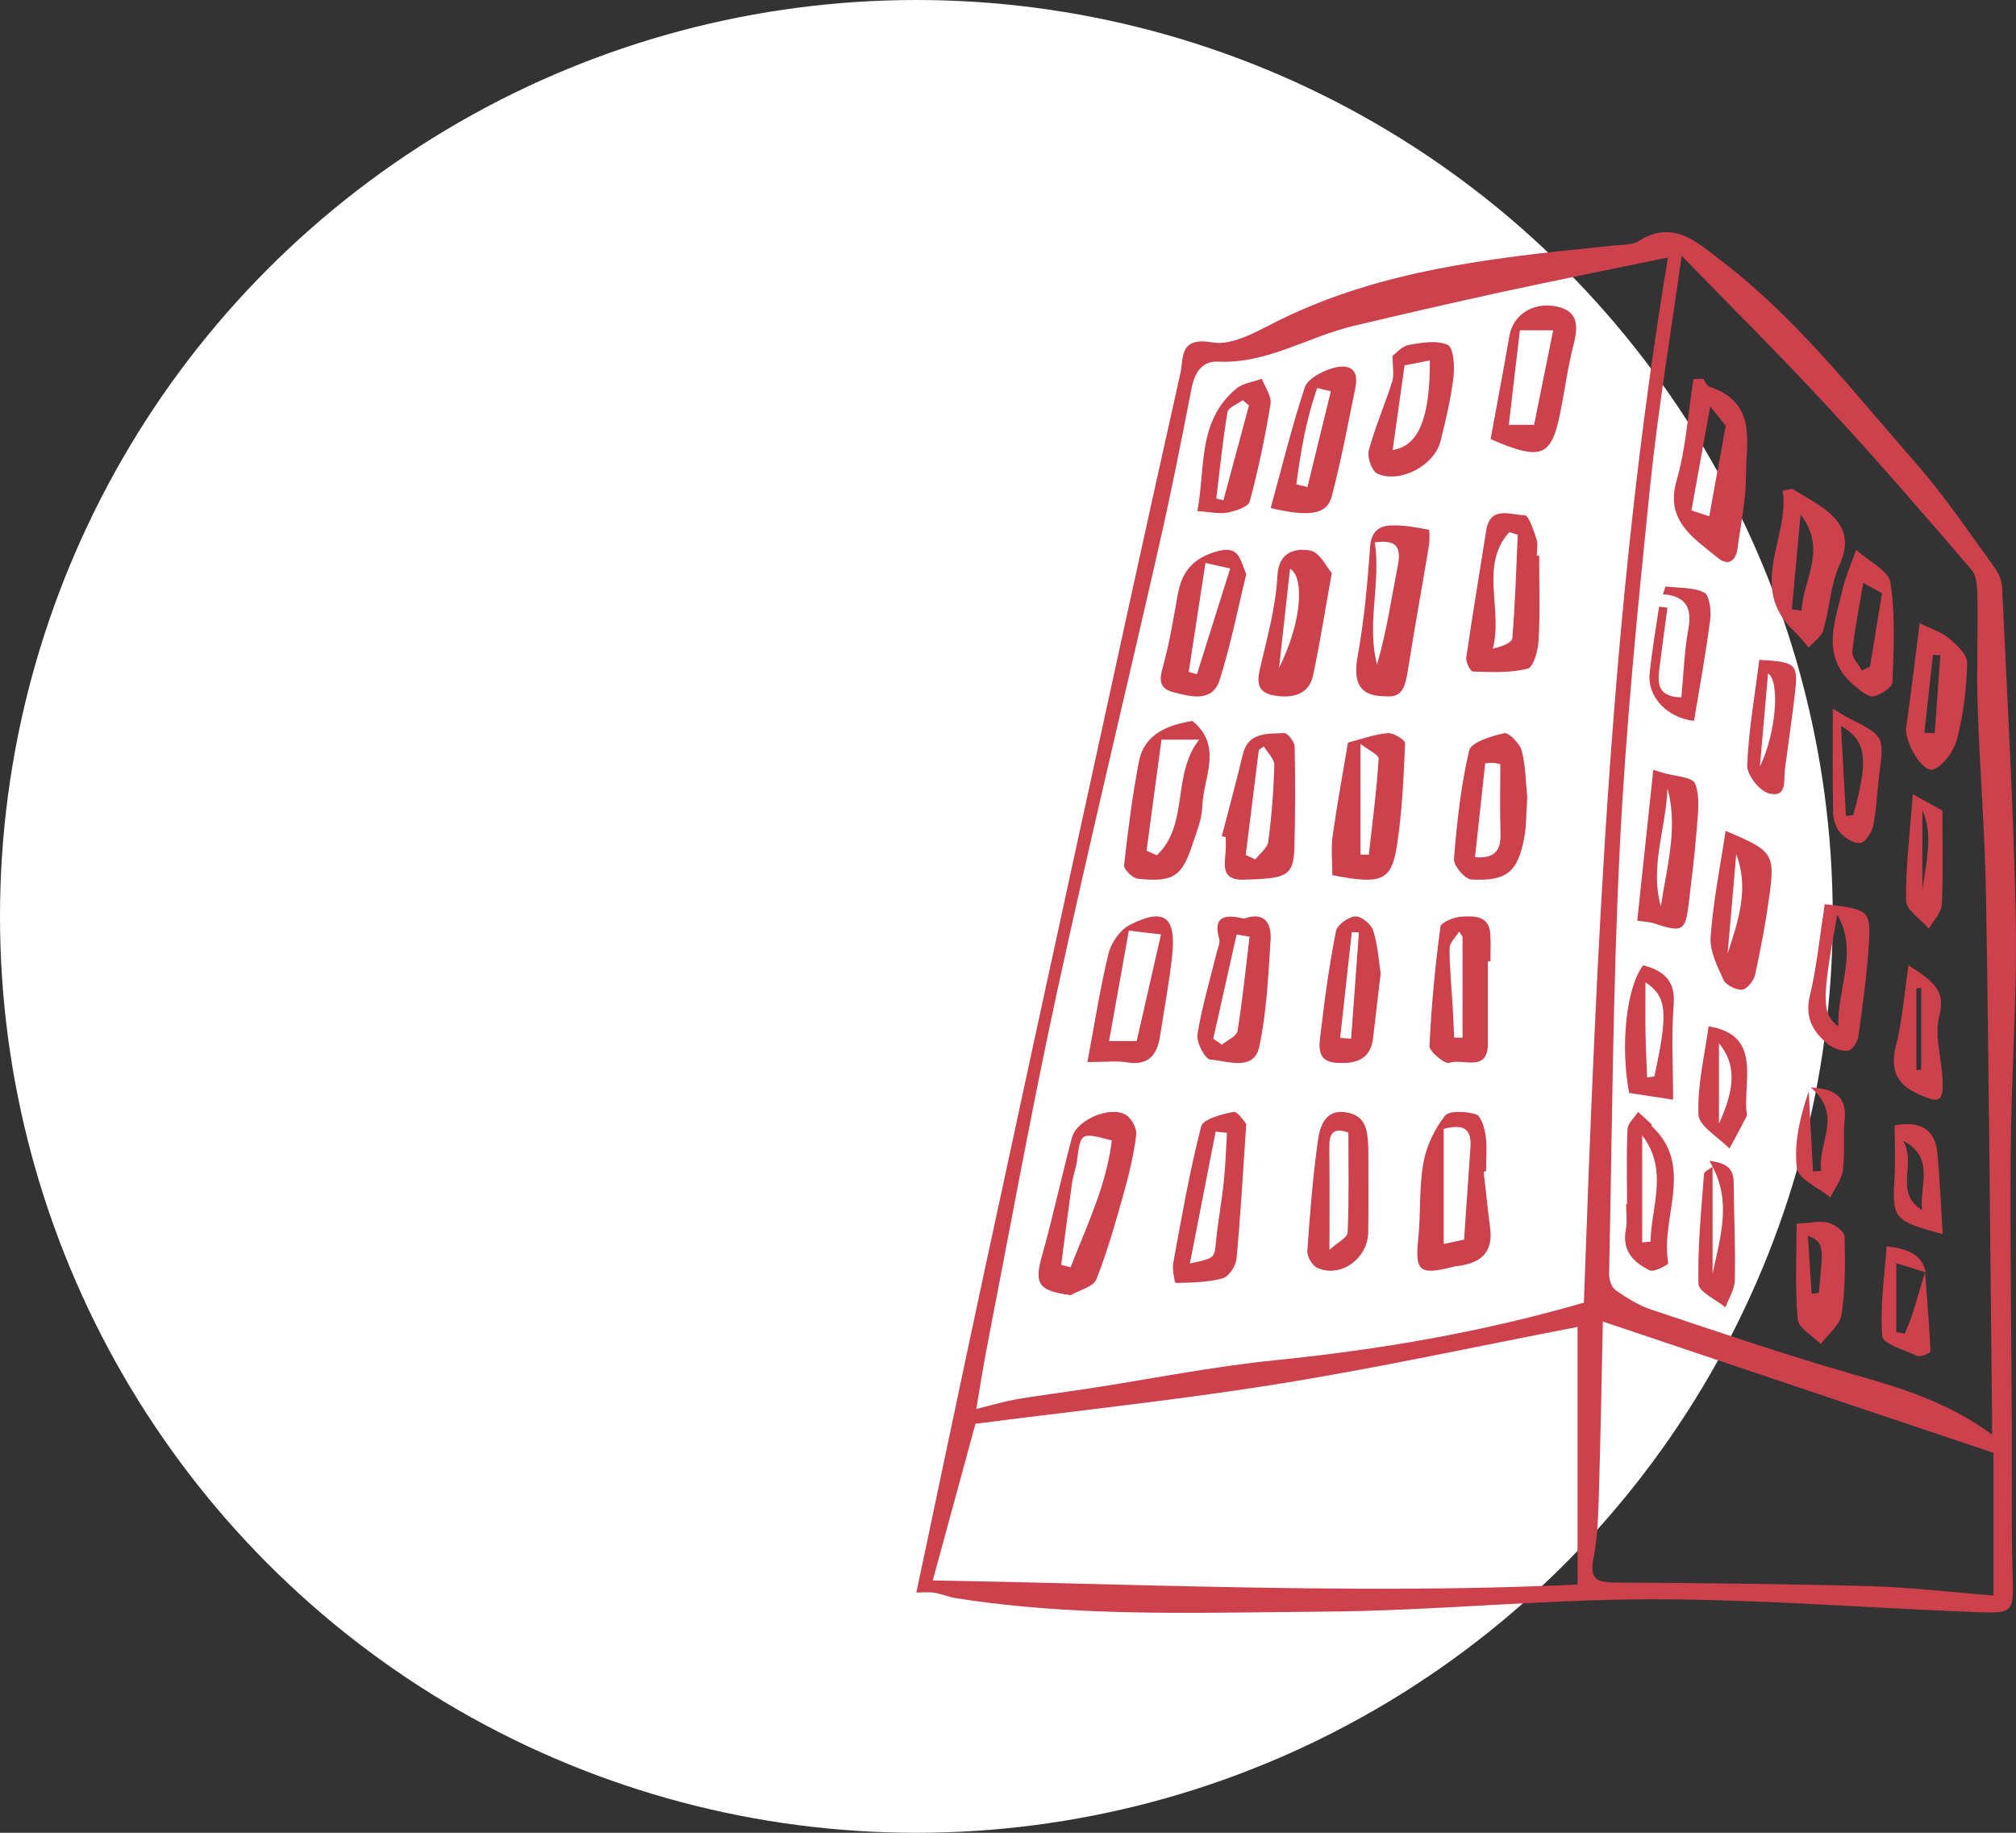 <?xml version="1.0" encoding="UTF-8"?>
<svg xmlns="http://www.w3.org/2000/svg" xmlns:xlink="http://www.w3.org/1999/xlink" width="165px" height="150px" viewBox="0 0 165 150" version="1.1">
  <rect x="0" y="0" width="165" height="150" fill="#333333" stroke="none"/>
  <title>Group 3</title>
  <g id="Page-1" stroke="none" stroke-width="1" fill="none" fill-rule="evenodd">
    <g id="Voor-uw-locatie" transform="translate(-547, -4006)">
      <g id="Group-3" transform="translate(547, 4006)">
        <circle id="Oval-Copy-5" fill="#FFFFFF" cx="75" cy="75" r="75"></circle>
        <path d="M140.219,20.826 L140.542,21.077 C140.649,21.16 140.757,21.244 140.866,21.327 C147.067,26.065 151.803,32.203 156.883,38.001 C159.193,40.638 161.157,43.58 163.231,46.418 C163.571,46.884 163.838,47.515 163.863,48.082 C164.28,57.138 164.811,66.193 164.981,75.254 C165.1,81.538 164.616,87.831 164.569,94.121 C164.51,101.908 164.629,109.696 164.664,117.484 C164.682,121.211 164.61,124.939 164.718,128.663 C164.815,132.011 164.897,132.064 161.512,131.932 C152.725,131.587 143.938,130.885 135.153,130.891 C126.237,130.898 117.322,131.837 108.405,131.9 C106.857,131.911 105.307,131.93 103.757,131.948 L101.432,131.974 C93.681,132.054 85.925,132.017 78.221,130.796 C77.624,130.702 77.054,130.439 76.455,130.354 C75.921,130.278 75.367,130.338 75,130.338 C76.856,121.56 78.694,112.771 80.579,103.993 C83.16,91.975 85.769,79.963 88.386,67.952 C91.103,55.476 93.821,43.001 96.61,30.542 C96.881,29.334 96.472,27.543 99.224,28.023 C100.989,28.33 103.152,26.949 105.007,26.056 C113.105,22.151 121.823,21.147 130.571,20.249 L132.115,20.091 L132.115,20.091 C132.784,20.023 133.565,20.072 134.091,19.742 C136.634,18.147 138.399,19.413 140.219,20.826 Z M131.185,108.159 C131.082,112.869 131.001,117.65 130.857,122.428 C130.807,124.103 130.746,125.799 130.437,127.437 C130.123,129.087 130.453,129.507 132.185,129.519 C139.139,129.567 146.096,129.622 153.048,129.818 C156.461,129.914 159.864,130.325 163.163,130.586 L163.163,118.908 C152.391,115.287 141.92,111.768 131.185,108.159 Z M129.117,108.6 C120.942,110.177 112.844,111.945 104.672,113.257 C100.093,113.994 95.491,114.591 90.886,115.159 L85.359,115.835 C83.517,116.061 81.676,116.289 79.837,116.527 C78.717,120.637 77.566,124.858 76.343,129.346 C80.355,129.415 84.362,129.513 88.365,129.612 L93.168,129.731 C105.17,130.022 117.143,130.239 129.117,129.684 L129.117,108.6 Z M137.636,20.941 C136.744,27.354 135.677,33.671 135.029,40.029 C134.035,49.786 133.058,59.558 132.573,69.349 C131.998,80.97 131.945,92.618 131.698,104.254 C131.689,104.704 131.887,105.349 132.214,105.577 C133.126,106.213 134.105,106.835 135.15,107.183 C140.649,109.014 146.138,110.888 151.706,112.488 C155.601,113.607 159.434,114.746 163.038,117.416 L163.039,116.935 C163.039,116.788 163.04,116.654 163.04,116.529 L163.04,116.014 C163.04,115.907 163.04,115.805 163.038,115.702 C162.884,101.628 162.78,87.554 162.549,73.481 C162.465,68.271 162.038,63.068 161.863,57.859 C161.764,54.89 161.891,51.915 161.847,48.943 C161.834,48.159 161.812,47.158 161.359,46.63 C157.49,42.116 153.597,37.617 149.558,33.254 C145.675,29.058 141.608,25.029 137.636,20.941 Z M136.515,21.076 C131.669,22.078 127.272,22.954 122.892,23.905 C118.84,24.785 114.8,25.722 110.763,26.677 C107.051,27.556 103.711,29.794 99.682,29.596 C98.394,29.532 97.768,30.499 97.518,31.797 C96.699,36.039 95.856,40.279 94.9,44.492 C92.12,56.742 89.162,68.952 86.504,81.227 C84.416,90.864 82.662,100.575 80.776,110.255 C80.448,111.936 80.191,113.632 79.903,115.312 C81.211,114.995 82.238,114.683 83.289,114.505 C85.222,114.177 87.17,113.94 89.108,113.641 C94.168,112.863 99.203,111.848 104.289,111.334 C112.824,110.473 121.226,109.053 129.632,106.612 C130.663,77.989 131.795,49.423 136.515,21.076 Z M154.405,102 C156.229,102.223 157.345,102.716 157.605,104.138 L157.554,104.122 L157.679,105.733 C157.805,107.356 157.928,108.98 158,110.604 C158.006,110.73 157.178,111.084 156.946,110.982 C155.893,110.513 154.1,109.967 154.052,109.362 C153.864,106.972 154.234,104.55 154.405,102 Z M149.637,100.072 C150.175,100.214 150.956,100.792 150.967,101.191 C151.026,103.322 151.037,105.476 150.724,107.579 C150.642,108.133 150.206,108.643 149.747,109.15 L149.441,109.489 C149.29,109.658 149.145,109.828 149.018,110 C148.359,109.327 147.199,108.691 147.134,107.974 C146.902,105.415 147.042,102.829 147.042,100.147 C148.194,100.092 148.974,99.896 149.637,100.072 Z M155.202,103.376 L155.202,109.021 C155.432,109.065 155.661,109.108 155.891,109.15 C156.088,108.668 156.317,108.192 156.473,107.7 C156.725,106.905 156.963,106.107 157.199,105.308 L157.55,104.12 L157.179,104.002 C156.471,103.777 155.785,103.56 155.202,103.376 Z M139.913,95 C140.906,95.167 141.88,95.326 141.894,96.764 C141.921,99.436 142.04,102.11 141.986,104.779 C141.972,105.525 141.491,106.261 141.224,107 C140.449,106.357 139.028,105.731 139.012,105.066 C138.935,102.078 139.243,99.075 139.464,96.083 C139.478,95.893 139.83,95.731 140.079,95.56 L140.166,95.496 L140.04,95.25 C139.998,95.167 139.955,95.083 139.913,95 Z M92.17,91.257 C92.625,91.537 93.059,92.37 92.993,92.886 C92.793,94.484 92.418,96.071 91.982,97.627 C91.312,100.014 90.642,102.414 89.728,104.711 C89.484,105.324 88.353,105.58 87.63,106 C84.941,105.63 84.629,105.079 85.306,102.688 C86.201,99.519 86.88,96.29 87.732,93.107 C88.129,91.627 90.886,90.464 92.17,91.257 Z M147.965,101.123 C148.074,102.77 148.175,104.326 148.276,105.883 L148.861,105.811 L148.861,105.811 C149.266,101.781 149.256,101.711 147.965,101.123 Z M102,91.983 C101.723,96.055 101.532,99.553 101.2,103.038 C101.145,103.616 100.576,104.482 100.064,104.625 C98.841,104.962 97.511,104.969 96.22,105 C96.162,105.001 95.924,103.907 96.024,103.366 C96.712,99.624 97.363,95.871 98.31,92.186 C98.462,91.595 100.001,91.181 100.965,91.003 C101.305,90.94 101.839,91.821 102,91.983 Z M140.167,95.498 L140.167,104.246 C140.783,101.32 141.722,98.389 140.168,95.501 L140.167,95.498 Z M120.8,91.2 C121.226,91.335 121.505,92.317 121.592,92.948 C121.722,93.907 121.626,94.896 121.626,95.874 C121.56,95.878 121.495,95.884 121.429,95.889 L121.776,98.981 C121.835,99.496 121.897,100.011 121.962,100.525 C122.18,102.245 121.457,103.231 119.695,103.554 C119.432,103.602 119.163,103.623 118.905,103.687 C116.167,104.383 115.802,104.041 116.076,101.396 C116.292,99.329 116.137,97.211 116.496,95.175 C116.734,93.815 117.406,92.426 118.257,91.318 C118.596,90.877 120.013,90.951 120.8,91.2 Z M134.068,91 C134.431,91.329 134.797,91.656 135.154,91.99 L135.172,92.031 L135.172,92.031 L135.182,92.144 C135.185,92.161 135.191,92.176 135.201,92.185 C137.456,94.288 137.097,96.761 136.722,99.238 L136.647,99.733 C136.464,100.971 136.32,102.203 136.539,103.385 C136.557,103.489 135.38,104.15 135.018,103.969 C133.757,103.34 132.719,102.419 133.069,100.616 C133.196,99.953 133.089,99.242 133.089,98.552 L133.164,98.552 L133.164,98.552 C133.164,96.507 133.108,94.457 133.205,92.417 C133.219,92.125 133.419,91.843 133.641,91.563 L133.865,91.282 C133.938,91.188 134.008,91.094 134.068,91 Z M110.259,91.052 C111.859,91.36 111.922,92.596 111.991,93.938 C111.991,96.236 112.016,98.534 111.984,100.831 C111.951,103.031 109.696,104.634 107.794,103.755 C107.401,103.573 106.972,102.845 107.001,102.403 C107.206,99.396 107.444,96.385 107.856,93.404 C108.03,92.131 108.491,90.709 110.259,91.052 Z M88.142,95.027 C88.065,95.625 87.828,96.2 87.744,96.798 C87.429,99.035 87.148,101.277 86.854,103.516 C87.111,103.583 87.369,103.651 87.625,103.716 C87.771,103.34 87.921,102.965 88.072,102.59 L88.529,101.468 C89.596,98.85 90.646,96.224 90.998,93.337 C88.434,92.662 88.446,92.663 88.142,95.027 Z M99.494,92.616 C98.802,96.153 98.113,99.691 97.386,103.406 C99.445,102.969 99.386,102.962 99.516,101.678 C99.68,100.014 99.986,98.363 100.164,96.702 C100.304,95.378 100.34,94.047 100.422,92.719 L99.494,92.616 L99.494,92.616 Z M108.798,93.878 C108.81,94.755 108.816,95.631 108.817,96.526 L108.818,97.886 C108.816,99.266 108.81,100.71 108.81,102.286 C109.441,101.706 110.278,101.304 110.297,100.861 C110.42,98.129 110.359,95.387 110.359,92.69 C109.115,92.246 108.784,92.761 108.798,93.878 Z M118.163,92.394 L118.163,101.809 C118.758,101.682 119.327,101.563 119.827,101.458 C120.008,98.841 120.174,96.373 120.349,93.904 C120.442,92.581 119.973,91.897 118.163,92.394 Z M134.407,92.918 L134.407,101.687 C134.633,101.662 134.86,101.64 135.086,101.618 C135.099,100.925 135.193,100.225 135.298,99.521 L135.378,98.992 C135.683,96.962 135.927,94.908 134.407,92.918 Z M158.569,94.408 C158.764,96.517 158.851,98.633 159,101 C155.005,99.945 154.857,99.714 155.054,96.462 C155.139,95.048 155.068,93.627 155.068,92.1 C157.008,91.747 158.371,92.283 158.569,94.408 Z M155.732,93.353 C156.933,95.084 154.935,97.596 157.319,99.038 C157.255,98.548 157.293,98.033 157.344,97.514 L157.396,96.996 C157.527,95.614 157.537,94.263 155.732,93.353 Z M148.202,89 C150.335,89.104 151.155,89.898 150.976,91.65 C150.837,93.021 151.015,94.426 150.827,95.787 C150.722,96.554 150.162,97.263 149.808,98 C148.846,97.207 147.179,96.494 147.067,95.607 C146.813,93.568 147.316,91.445 148.033,89.327 C148.151,91.508 148.27,93.686 148.387,95.867 C148.612,95.852 148.836,95.838 149.06,95.824 C148.694,93.6 150.924,91.315 148.202,89 Z M139.841,84 C143.075,84.52 143.079,86.653 142.968,88.869 L142.942,89.381 C142.919,89.836 142.902,90.29 142.917,90.729 L142.927,90.837 L142.927,90.837 L142.964,91.059 C142.982,91.169 142.988,91.272 142.949,91.351 C142.504,92.246 142.018,93.119 141.546,94 C140.653,93.07 139.043,92.171 139.009,91.206 C138.92,88.754 139.535,86.274 139.841,84 Z M140.687,85.383 L140.687,91.963 C142.105,88.899 142.027,87.003 140.687,85.383 Z M134.485,79 C136.253,79.469 137.138,80.332 136.983,82.239 C136.783,84.709 136.935,87.207 136.935,90 C135.461,89.775 134.393,89.611 133.333,89.449 C132.604,85.523 133.108,80.826 134.485,79 Z M156.204,79 C158.163,80.287 159.28,81.009 158.726,83.116 C158.292,84.764 158.934,86.672 158.994,88.467 C159.051,90.203 158.7,90.277 157.151,89.612 C155.183,88.764 154.673,87.558 155.188,85.53 C155.699,83.517 155.845,81.414 156.204,79 Z M134.672,80.39 C134.672,81.689 134.653,83.075 134.676,84.462 C134.698,85.703 134.764,86.942 134.81,88.181 C135.006,88.156 135.202,88.129 135.399,88.103 C136.559,82.803 136.422,81.566 134.672,80.39 Z M157.24,80.837 C157.108,80.858 156.977,80.881 156.845,80.902 L156.845,87.592 C156.977,87.576 157.108,87.561 157.24,87.546 L157.24,80.837 Z M121.974,76.412 C122.026,77.16 121.984,77.914 121.984,78.667 L121.776,78.667 C121.776,80.916 121.772,83.165 121.776,85.413 C121.78,86.96 120.93,87.007 120.033,86.945 L119.682,86.919 C119.293,86.89 118.915,86.876 118.615,86.989 C118.283,87.116 116.979,86.078 117,85.609 C117.142,82.346 117.461,79.086 117.89,75.845 C117.937,75.486 119.017,75.048 119.638,75.017 C120.64,74.967 121.87,74.927 121.974,76.412 Z M110.919,75.002 C111.395,74.962 112.223,75.627 112.388,76.148 C112.769,77.341 112.84,78.634 113,79.661 C112.776,81.589 112.582,83.256 112.387,84.924 C112.167,86.81 110.858,87.082 109.354,86.982 C107.697,86.871 107.978,85.531 108.091,84.548 C108.409,81.757 108.8,78.969 109.341,76.217 C109.445,75.694 110.344,75.047 110.919,75.002 Z M103.991,76.946 C103.797,79.874 103.68,82.839 103.054,85.698 C102.618,87.689 100.458,86.834 99.061,86.72 C98.625,86.685 97.907,85.321 98.01,84.659 C98.365,82.411 99.032,80.203 99.575,77.979 C99.667,77.597 99.88,77.174 99.784,76.832 C99.323,75.189 99.992,74.726 101.818,75.189 C103.475,74.57 104.082,75.554 103.991,76.946 Z M95.934,78.225 C95.699,80.43 95.278,82.615 94.942,84.81 C94.702,86.38 93.967,87.233 92.233,86.945 C91.4,86.806 90.525,86.92 89,86.92 C89.611,83.665 90.045,80.811 90.733,78.021 C90.951,77.138 91.689,76.094 92.473,75.695 C95.289,74.262 96.279,75.016 95.934,78.225 Z M149.346,74 C152.976,74.419 153.131,74.497 152.953,77.311 C152.793,79.815 152.45,82.313 152.104,84.804 C152.041,85.247 151.615,85.941 151.271,85.988 C150.747,86.06 150.028,85.798 149.604,85.452 C148.349,84.425 147.714,83.236 148.124,81.521 C148.703,79.093 148.943,76.595 149.346,74 Z M101.21,76.482 C100.574,79.326 99.937,82.167 99.3,85.01 C99.534,85.173 99.77,85.336 100.006,85.499 C100.45,85.131 101.214,84.807 101.284,84.387 C101.701,81.822 101.959,79.237 102.27,76.659 C101.917,76.599 101.564,76.541 101.21,76.482 Z M92.391,76.164 C91.835,79.265 91.319,82.148 90.772,85.202 L93.034,85.202 C93.678,82.378 94.315,79.584 95.023,76.476 C93.865,76.34 93.184,76.258 92.391,76.164 Z M110.638,76.285 C110.32,79.171 110.003,82.056 109.686,84.943 C109.985,84.964 110.284,84.987 110.583,85.01 C110.796,82.113 111.007,79.218 111.22,76.323 L110.638,76.285 L110.638,76.285 Z M119.429,76.235 C119.374,76.326 119.309,76.417 119.241,76.507 L119.033,76.78 C118.827,77.052 118.644,77.324 118.643,77.597 C118.638,78.405 118.679,79.213 118.732,80.021 L118.846,81.637 C118.865,81.907 118.882,82.176 118.898,82.445 C118.946,83.27 118.979,84.096 119.017,84.921 C119.244,84.922 119.473,84.924 119.701,84.924 L119.701,76.673 L119.429,76.235 L119.429,76.235 Z M150.369,74.858 C149.085,81.917 149.101,82.951 150.45,84.008 C150.395,80.819 152.106,77.81 150.369,74.858 Z M141.231,68 C145.094,69.623 145.289,69.865 144.816,73.313 C144.52,75.477 144.119,77.634 143.649,79.772 C143.544,80.251 143.007,80.945 142.594,80.995 C142.111,81.051 141.262,80.624 141.069,80.209 C140.55,79.085 139.926,77.832 140.007,76.67 C140.205,73.838 140.779,71.028 141.231,68 Z M142.102,69.922 C141.867,72.628 141.633,75.335 141.398,78.042 C142.288,75.347 143.169,72.655 142.102,69.922 Z M156.555,65 C157.626,65.592 158.497,66.071 158.976,66.337 C158.976,69.118 159.055,71.577 158.926,74.024 C158.889,74.7 158.236,75.343 157.866,76 C157.212,75.236 156.016,74.483 156.004,73.708 C155.96,70.947 156.318,68.179 156.555,65 Z M135.315,63 C135.699,63.123 135.876,63.181 136.056,63.235 C136.991,63.518 138.523,63.585 138.736,64.126 C139.164,65.224 138.965,66.583 138.871,67.823 C138.719,69.864 138.457,71.897 138.216,73.932 C137.944,76.223 137.706,76.345 135.378,75.571 C135.017,75.451 134.614,75.447 134,75.355 C134.443,71.191 134.874,67.145 135.315,63 Z M136.477,64.532 C136.442,65.472 136.303,66.409 136.147,67.345 L135.942,68.549 C135.631,70.419 135.396,72.288 135.932,74.17 C135.993,73.768 136.061,73.367 136.132,72.965 L136.347,71.762 C136.776,69.356 137.139,66.953 136.477,64.532 Z M157.333,66.299 L157.333,72.922 C157.382,72.514 157.445,72.105 157.508,71.697 L157.603,71.085 C157.848,69.455 158.012,67.842 157.333,66.299 Z M115,60.834 C114.882,63.619 114.762,66.421 114.337,69.174 C113.881,72.121 113.086,72.41 109.046,71.628 C109.046,70.46 108.928,69.419 109.069,68.41 C109.431,65.83 109.908,63.265 110.326,60.773 C111.514,60.47 112.535,60.083 113.582,60.002 C114.05,59.964 115.012,60.557 115,60.834 Z M124.553,61.453 C124.884,62.806 124.892,64.227 125,65.302 C124.903,66.632 124.928,67.644 124.742,68.623 C124.223,71.362 123.313,72.136 120.431,71.981 C119.894,71.952 118.958,70.851 119.001,70.299 C119.236,67.321 119.562,64.326 120.245,61.416 C120.401,60.755 122.061,60.238 123.119,60.005 C123.473,59.925 124.41,60.867 124.553,61.453 Z M97.593,59 C99.316,60.412 99.106,62.045 98.771,63.685 L98.689,64.078 C98.552,64.734 98.418,65.388 98.403,66.027 C98.378,67.044 97.939,68.064 97.616,69.059 C96.747,71.741 96.035,72.227 93.132,71.919 C92.699,71.874 91.964,71.156 92.001,70.814 C92.311,67.979 92.677,65.145 93.212,62.342 C93.637,60.107 95.498,59.354 97.593,59 Z M105.104,60 C105.383,59.987 105.953,60.706 105.961,61.096 C106.02,63.87 106.012,66.648 105.94,69.422 C105.877,71.846 105.081,71.876 101.836,71.997 C100.157,72.061 100.187,71.089 100.275,70.111 L100.295,69.886 C100.311,69.699 100.325,69.514 100.325,69.34 L100.325,68.519 L100.325,68.519 C100.217,68.492 100.108,68.464 100,68.435 C100.577,66.202 101.186,63.975 101.724,61.732 C102.1,60.161 103.309,60.057 104.509,60.02 L104.808,60.011 C104.908,60.008 105.006,60.005 105.104,60 Z M103.438,61.084 L103.031,61.375 L103.031,61.375 L101.957,69.972 L101.957,69.972 C102.218,70.093 102.48,70.213 102.741,70.335 C103.109,69.856 103.734,69.407 103.801,68.892 C104.075,66.812 104.242,64.711 104.296,62.615 C104.308,62.111 103.739,61.595 103.438,61.084 Z M121.554,62.47 C121.257,65.213 120.989,67.696 120.723,70.155 C122.413,70.296 122.852,69.51 122.81,68.202 C122.751,66.338 122.795,64.469 122.795,62.551 C122.627,62.515 122.428,62.441 122.228,62.435 C121.944,62.425 121.659,62.464 121.554,62.47 Z M98.152,60.534 L95.062,60.534 C94.648,63.608 94.245,66.614 93.841,69.62 C94.12,69.748 94.399,69.875 94.678,70.004 C97.353,67.47 95.878,63.388 98.152,60.534 Z M111.348,60.881 L111.348,69.94 C111.577,69.943 111.804,69.947 112.033,69.951 C112.323,67.337 112.671,64.728 112.835,62.109 C112.857,61.76 111.953,61.361 111.348,60.881 Z M150.009,58 C150.634,58.372 150.968,58.598 151.323,58.779 C154.22,60.247 154.211,60.243 153.811,63.375 C153.633,64.775 153.589,66.197 153.315,67.579 C153.205,68.124 152.691,68.923 152.258,68.991 C151.755,69.072 151.006,68.594 150.61,68.148 C150.243,67.738 150.046,67.053 150.033,66.483 C149.978,63.742 150.009,60.997 150.009,58 Z M150.674,59.404 C150.814,61.969 150.947,64.369 151.079,66.769 C151.277,66.755 151.476,66.741 151.672,66.726 C152.947,62.111 152.795,60.652 150.674,59.404 Z M143.993,54 C147.065,54.187 147.194,54.314 146.888,56.93 C146.653,58.938 146.35,60.938 146.088,62.943 C146.068,63.1 146.061,63.273 146.055,63.45 L146.049,63.664 C146.023,64.452 145.938,65.229 144.781,64.937 C144.006,64.743 142.971,63.417 143.001,62.639 C143.112,59.789 143.62,56.954 143.993,54 Z M157.118,51 C158.032,51.46 158.886,51.723 159.515,52.246 C160.152,52.777 161.015,53.576 161,54.243 C160.955,56.308 160.702,58.408 160.196,60.412 C159.946,61.398 159.128,62.621 158.256,62.967 C157.365,63.321 155.845,60.708 156.013,59.531 C156.422,56.631 156.769,53.723 157.118,51 Z M144.706,55.118 C144.485,57.652 144.261,60.197 144.039,62.74 C145.421,59.885 145.668,55.674 144.706,55.118 Z M158.202,53.599 C157.968,55.725 157.733,57.851 157.499,59.976 C157.781,59.981 158.063,59.988 158.347,59.994 C158.5,57.871 158.653,55.748 158.808,53.625 C158.605,53.616 158.405,53.608 158.202,53.599 Z M136.318,48 C137.386,48.131 138.556,48.045 139.475,48.49 C139.905,48.698 140.069,49.965 139.974,50.701 C139.617,53.481 139.103,56.24 138.648,59 C136.454,58.75 134.837,57.04 135.013,55.164 C135.188,53.318 135.523,51.488 135.788,49.653 C136.017,49.679 136.246,49.705 136.475,49.73 C136.27,51.258 136.055,52.786 135.864,54.317 C135.7,55.621 135.407,57.022 137.613,57.077 C137.795,55.168 137.843,53.329 138.175,51.544 C138.497,49.809 138.06,48.792 136.098,48.633 C136.172,48.422 136.245,48.211 136.318,48 Z M151.916,45 C152.96,45.945 154.583,46.719 154.727,47.678 C155.064,49.911 155.026,52.2 154.942,54.476 L154.889,55.84 L154.889,55.84 C154.872,56.263 153.948,56.854 153.342,56.99 C152.943,57.079 152.306,56.549 151.872,56.197 C149.43,54.212 149.871,51.889 150.468,49.565 L150.571,49.166 C150.658,48.834 150.744,48.503 150.823,48.172 C151.061,47.173 151.49,46.213 151.916,45 Z M116.943,43.356 C117.015,43.369 117.021,44.227 116.948,44.672 C116.391,48.029 115.778,51.374 115.249,54.734 C115.048,56.004 114.862,57.14 113.437,56.986 C111.273,57.003 110.719,55.903 111.122,53.68 C111.654,50.752 111.922,47.753 112.136,44.772 C112.232,43.438 112.918,43.046 113.831,43.006 C114.867,42.962 115.916,43.162 116.943,43.356 Z M107.221,45.052 C108.02,45.183 108.608,46.465 109,46.903 C108.418,50.136 108.015,52.718 107.47,55.274 C107.116,56.936 105.648,57.172 104.219,56.909 C102.722,56.633 102.915,55.578 103.19,54.431 C103.763,52.017 104.423,49.578 104.55,47.128 C104.652,45.182 105.966,44.848 107.221,45.052 Z M102,46.994 C101.322,49.76 100.743,52.761 99.818,55.661 C99.223,57.523 97.429,57.013 96.031,56.65 C94.731,56.314 94.933,55.459 95.189,54.531 L95.253,54.298 C95.263,54.259 95.274,54.22 95.284,54.181 C95.767,52.345 96.065,50.464 96.407,48.597 C96.739,46.778 97.668,45.648 99.643,45.115 C101.43,44.633 101.468,45.742 102,46.994 Z M98.661,46.073 C98.184,49.183 97.736,52.087 97.29,54.989 C97.514,55.053 97.739,55.115 97.965,55.179 C98.867,52.306 99.771,49.432 100.686,46.525 C100.291,46.436 99.544,46.27 98.661,46.073 Z M124.792,42.169 C125.126,42.173 125.516,43.407 125.753,44.118 C125.892,44.531 125.778,45.024 125.778,45.48 L125.974,45.483 L125.974,45.483 C125.974,47.772 126.054,50.066 125.933,52.348 C125.888,53.187 125.535,54.586 125.039,54.718 C123.621,55.094 122.058,54.999 120.556,54.962 C120.351,54.955 119.953,54.194 120.005,53.831 C120.506,50.356 121.095,46.894 121.637,43.426 C121.963,41.331 123.658,42.16 124.792,42.169 Z M152.5,47.705 C152.179,49.616 151.796,51.467 151.606,53.332 C151.557,53.819 152.11,54.356 152.386,54.869 C152.607,54.768 152.827,54.668 153.047,54.567 C153.365,52.632 153.683,50.696 154.034,48.556 C153.594,48.312 153.119,48.048 152.5,47.705 Z M105.582,46.549 C105.278,49.298 104.982,51.976 104.685,54.655 C106.515,51.016 106.81,47.257 105.582,46.549 Z M112.519,44.39 C113.032,47.731 111.836,51.071 112.702,54.378 C113.495,51.685 113.875,48.973 114.405,46.294 C114.749,44.561 114.087,44.185 112.519,44.39 Z M123.532,43.552 C121.057,46.281 123.038,49.882 122.177,53.081 C122.901,52.933 123.743,52.613 123.776,52.229 C124.014,49.413 124.093,46.585 124.22,43.76 C123.992,43.691 123.762,43.622 123.532,43.552 Z M146.663,40 C147.452,40.478 148.268,40.917 149.027,41.442 C150.745,42.631 151.578,43.98 150.553,46.249 C149.816,47.881 149.746,49.811 149.233,51.563 C149.072,52.115 148.443,52.526 148.028,53 C147.659,52.576 147.325,52.113 146.917,51.733 C144.382,49.382 144.9,46.904 145.462,44.425 L145.564,43.974 C145.851,42.697 146.101,41.422 145.902,40.166 L146.663,40 L146.663,40 Z M147.37,42.105 C147.114,44.873 146.884,47.37 146.654,49.869 C146.919,49.905 147.183,49.941 147.447,49.976 C147.555,47.452 149.594,45.042 147.37,42.105 Z M139.411,31 C139.572,31.22 139.686,31.565 139.901,31.638 C143.863,32.969 142.894,36.189 142.899,38.92 C142.903,40.908 142.476,42.899 142.21,44.886 C142.081,45.852 141.49,46.391 140.602,45.662 C138.602,44.021 136.272,42.626 137.217,39.352 C137.992,36.659 138.16,33.807 138.598,31.026 C138.87,31.017 139.14,31.009 139.411,31 Z M139.975,33.261 C139.414,36.367 138.938,38.991 138.436,41.77 C138.515,41.796 138.607,41.827 138.709,41.861 L139.241,42.037 C139.44,42.103 139.659,42.176 139.895,42.254 C140.36,39.689 140.801,37.261 141.239,34.844 C140.949,34.481 140.604,34.048 139.975,33.261 Z M110.935,31.712 C110.33,34.69 109.773,37.682 109,40.618 C108.612,42.092 107.244,42.341 104,41.583 C104.937,38.164 105.736,34.892 106.791,31.704 C107.015,31.023 108.112,30.441 108.928,30.174 C110.144,29.776 111.289,29.971 110.935,31.712 Z M103.277,31 C103.34,31.172 103.423,31.346 103.509,31.521 L103.683,31.872 C103.882,32.28 104.047,32.683 103.988,33.05 C103.551,35.739 102.991,38.415 102.285,41.046 C102.166,41.487 101.128,41.818 100.462,41.954 C99.816,42.086 99.102,41.902 98,41.828 C98.669,38.269 97.992,34.466 101.189,31.803 C101.729,31.356 102.574,31.258 103.277,31 Z M101.712,32.756 C101.604,32.837 101.475,32.915 101.343,32.992 L101.077,33.146 C100.771,33.326 100.499,33.512 100.462,33.735 C100.07,36.074 99.836,38.441 99.548,40.799 C99.744,40.847 99.938,40.893 100.133,40.941 C100.83,38.355 101.525,35.771 102.221,33.185 C102.051,33.042 101.881,32.9 101.712,32.756 Z M107.813,31.756 C106.899,34.299 106.457,36.96 106.098,39.641 C106.402,39.714 106.707,39.788 107.01,39.861 C107.647,37.247 108.285,34.636 108.922,32.022 C108.552,31.934 108.182,31.845 107.813,31.756 Z M118.491,28.227 C118.959,28.434 119.068,29.96 118.963,30.844 C118.752,32.614 118.336,34.365 117.903,36.098 C117.406,38.091 114.609,39.595 112.733,38.768 C112.284,38.571 111.882,37.42 112.032,36.86 C112.541,34.946 113.346,33.115 113.947,31.223 C114.118,30.686 113.974,30.049 113.974,29.129 C114.218,28.953 114.708,28.347 115.29,28.238 C116.346,28.037 117.593,27.827 118.491,28.227 Z M127.323,25.069 C129.127,25.415 129.208,26.582 128.794,28.18 C128.296,30.106 128.054,32.101 127.641,34.054 C126.996,37.103 126.193,37.537 123.313,36.48 C122.946,36.346 122.589,36.179 122,35.933 C122.542,32.977 123.062,30.224 123.543,27.465 C123.836,25.782 125.452,24.711 127.323,25.069 Z M117.029,29.497 C116.266,29.646 115.539,29.788 114.956,29.902 C114.607,32.374 114.296,34.584 113.98,36.827 C116.108,36.509 117.037,34.242 117.029,29.497 Z M127.119,27.032 L124.395,27.032 C124.085,29.686 123.791,32.192 123.488,34.774 L125.556,34.774 C126.068,32.242 126.575,29.725 127.119,27.032 Z" id="Combined-Shape" fill="#CD414C" style="mix-blend-mode: multiply;"></path>
      </g>
    </g>
  </g>
</svg>
